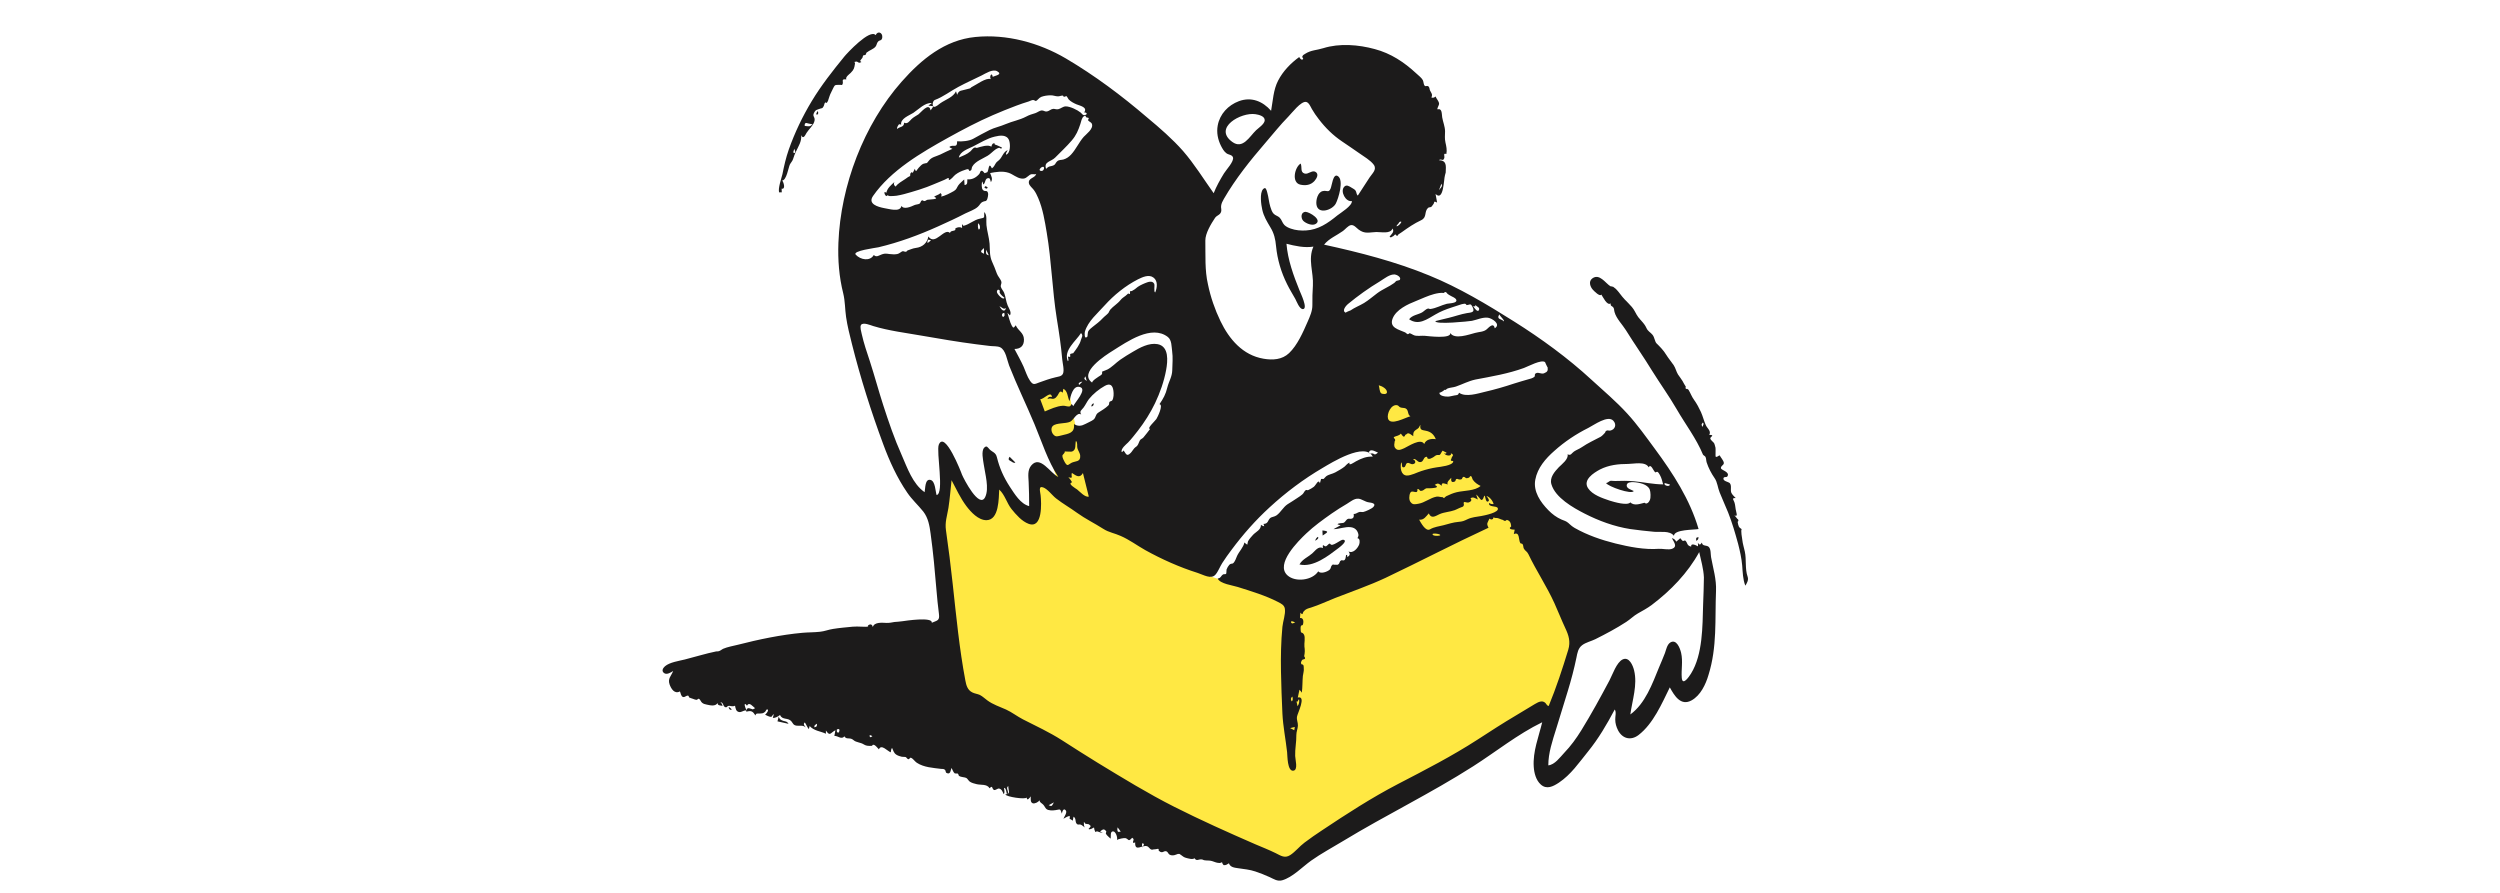 <?xml version="1.0" encoding="UTF-8"?> <!-- Generator: Adobe Illustrator 24.1.0, SVG Export Plug-In . SVG Version: 6.00 Build 0) --> <svg xmlns="http://www.w3.org/2000/svg" xmlns:xlink="http://www.w3.org/1999/xlink" version="1.1" id="Laag_1" x="0px" y="0px" viewBox="0 0 1920 686" style="enable-background:new 0 0 1920 686;" xml:space="preserve"> <style type="text/css"> .st0{fill-rule:evenodd;clip-rule:evenodd;fill:none;stroke:#D3D3D3;stroke-width:5.000000e-03;stroke-miterlimit:10;} .st1{fill-rule:evenodd;clip-rule:evenodd;fill:#FFE843;} .st2{fill-rule:evenodd;clip-rule:evenodd;fill:#1C1B1B;} </style> <polygon class="st0" points="957,-59 956,-59 956,-59 957,-59 "></polygon> <polygon class="st0" points="957,1017 956,1017 956,1017 957,1017 "></polygon> <g id="react-group-199"> <g id="react-group-200"> <path id="react-path-203" class="st1" d="M717.1,387.1c4.7,35.6,9.5,71.2,14.2,106.8l3.8,28.7c0.5,3.6,0,10.8,1.9,14 c0.7,1.1,2.4,1.7,3.6,2.4c4.3,2.3,8.7,4.7,13,7c36.6,19.7,73.3,39.3,109.9,59c35.2,18.9,70.3,37.7,105.5,56.6 c3.6,2,9.5,7,13.4,5.7c3.7-1.3,7.5-4.4,10.9-6.4c6.5-3.8,13-7.6,19.5-11.4c39.4-23.1,78.7-46.1,118.1-69.2 c16.2-9.5,32.5-19,48.7-28.6c4.4-2.6,8.9-5.2,13.3-7.8c2.3-1.4,2.6-1.3,3.5-3.6c3.4-8.6,5-18.5,7.4-27.5c2.7-9.9,5.3-19.8,8-29.6 c1.2-4.4,0.6-5-1.3-9.2c-3.8-8.4-7.7-16.9-11.5-25.3c-8.5-18.7-17-37.4-25.6-56.1c-3.4-7.6-11.7-12.9-17.7-18.4l-92.8-86.4 c-2.4-2.2-4.7-4.4-7.1-6.6c-0.4,13.2-3,27.4,0.8,40.1c6.3,20.9,12.5,41.8,18.8,62.7c3,10.1,6.1,20.2,9.1,30.3 c0.6,1.9,4,9.3,3.1,11c-0.5,0.9-4.8,1.8-5.8,2.2c-4,1.5-8.1,3.1-12.1,4.6c-11.2,4.3-22.5,8.5-33.7,12.8 c-10.1,3.8-20.2,7.7-30.3,11.5c-3.4,1.3-7.4,3.7-11.1,3.5c-3.2-0.2-6.9-1.8-10-2.6c-5.5-1.4-11-2.8-16.5-4.3 c-10.8-2.8-21.6-5.6-32.4-8.4c-12.2-3.1-22.4-12.3-32.8-19.1c-17.9-11.7-35.8-23.4-53.6-35.1c-4.1-2.7-4.1-4.2-5.7-9.1 c-3.7-11-7.3-22-11-33c-2-5.9-4.4-11.8-5.8-17.8c-2.4-9.9-3.9-20.2-5.8-30.2c-0.6-3-1.2-6.1-1.7-9.1c-7.5,3-15,6.1-22.5,9.1 c-1.1,0.4-6.4,1.8-6.8,2.8c-0.3,0.7,1.3,3.8,1.5,4.4c6.2,18.4,12.4,36.8,18.6,55.2c2,5.8,3.9,11.6,5.9,17.4 c-4.7-7.3-9.3-14.7-14-22c-3.7,12.3-7.3,24.7-11,37c-8.7-10-17.3-20-26-30c-3,10-6,20-9,30c-9.3-12.3-18.7-24.7-28-37 c-1.1,6.4-2.2,12.9-3.3,19.3c-0.3,1.9-0.3,7.5-1.6,9.1C722.1,387.8,719.1,387.1,717.1,387.1"></path> <g id="react-group-201" transform="translate(95, 59)"> <path id="react-path-204" class="st2" d="M1213,405.1c-0.5,16.8-0.2,38.5-9.3,53.2c-1.5,2.4-6.5,9.8-7.1,3.3 c-0.5-6.4,1-12.7-0.5-19.2c-0.8-3.5-3.6-11-8.4-7.9c-2.4,1.6-3.1,5.5-4,8c-1.4,3.7-3,7.3-4.5,10.9c-5.2,12.7-10.6,27.9-22.1,36.3 c1.5-11,5.6-22.7,2.9-33.8c-0.9-3.8-3.8-10.7-8.7-8.5c-4.8,2.2-7.9,11.8-10.2,16.1c-6.9,13-13.9,25.8-21.6,38.3 c-3.9,6.3-8.1,12.1-13.2,17.4c-3.2,3.4-7.2,9.1-12.2,9.6c0-9.6,3.2-18.9,6-27.9c3.1-9.7,5.9-19.5,9-29.3 c2.6-8.5,4.8-16.8,6.6-25.5c0.7-3.6,1.3-7.3,4.4-9.6c2.7-2.1,7.1-3.1,10.1-4.6c8-4,16.3-8.4,23.8-13.3c3.1-2,5.7-4.7,8.9-6.5 c3.7-2.1,7.1-3.9,10.5-6.4c14.6-11,27.8-24.6,36.6-40.7c1.4,6.5,3.3,12.8,3.6,19.5C1213.6,391.3,1213.2,398.2,1213,405.1 M1092.8,482.1c-2.3-3.9-5.9-2.3-9-0.4c-4.9,3-9.7,5.9-14.6,8.8c-10,5.9-19.7,12.2-29.4,18.5c-19.8,12.8-40.3,23.3-61.1,34.1 c-20.2,10.5-39.5,23-58.4,35.6c-4.5,3-9.1,6.1-13.4,9.4c-3.9,2.9-7,7-11,9.6c-4.2,2.7-7.2,0.5-11.2-1.5 c-5.1-2.5-10.4-4.6-15.6-6.8c-20.9-9.1-41.9-18.5-62.3-28.8c-20.2-10.2-39.4-22-58.8-33.8c-9.2-5.6-18.3-11.5-27.4-17.3 c-9.7-6.2-19.7-10.8-29.9-16c-4.5-2.3-8.5-5.5-13.1-7.6c-4.9-2.2-10-3.8-14.3-7c-2-1.4-3.6-3.1-5.8-4.2c-1.8-0.8-3.9-1-5.7-1.9 c-3.7-1.8-4.7-5.4-5.4-9.2c-4.6-24.3-7-49.3-9.7-74c-1.5-13.8-3.2-27.6-5.2-41.4c-0.9-6.2,0.9-11,1.9-17.1 c1.1-7.1,1.6-14.2,2.4-21.3c3.6,6.7,6.8,13.8,11.4,19.9c3.4,4.5,9.2,10.9,15.5,10.8c9.7-0.2,9.3-16.9,9.7-23.5 c4.4,4,5.8,10.4,9.5,15c3.4,4.2,7.9,9.4,13.1,11.3c10.9,4,9.8-16.2,9.2-21.9c-0.3-2.9-1.9-7.4,1.9-6.1c3.5,1.2,7,6.2,10,8.5 c5.1,4,10.8,7.2,16,11c6.5,4.7,13.6,8.1,20.3,12.4c4.2,2.7,8.7,3.3,13.3,5.4c6.7,2.9,12.5,7.3,18.9,10.9 c12.6,7,26.5,13.2,40.2,17.5c4.4,1.4,10.4,5.2,13.7,1.3c2.1-2.4,3.4-6.1,5.2-8.9c2.2-3.4,4.6-6.8,7.1-10.1 c8.7-11.7,18.4-22.7,29.2-32.6c12.5-11.5,26.2-21.8,40.9-30.4c6.3-3.7,32.6-20.2,38.4-8.6c-4.7-0.3-8.9,1.4-12.9,3.6 c-1,0.5-6.1,4.2-4.9,1c-1.5,0.3-2.8,2.2-3.9,3.1c-1.9,1.5-4.9,3.2-7.1,4.4c-2.2,1.2-5,1.5-7,3c-0.7,0.5-1.2,1.4-1.9,2l-2,0 c-0.3,1.1-0.6,2.2-0.9,3.4c-1.1-3.7-2.8,1.1-4.7,2.7c-1.1,0.9-3,1.9-4.3,2.5c-1,0.4-1.2-0.6-2.1,0.2c-0.9,0.7-1.4,2.3-2.4,3.1 c-1.2,1.1-2.6,1.9-3.9,2.8c-2.5,1.8-5.1,3.2-7.5,4.8c-3.4,2.3-5.1,6.1-8.4,8.5c-1.5,1.1-3.9,1.2-4.8,2c-2.1,1.8-1.4,4.5-5.3,4.6 c0.4,0.6,0.6,1.2,0.6,1.8c-0.9-0.2-1.8-0.5-2.5-1.2c0.2,3.9-3.7,5.3-6,7.7c-1.3,1.4-3,3.3-3.9,5c-0.2,0.3-0.5,2.5-0.5,2.5 c-0.4,0.2-2.5-1.7-2.3-1.6c-0.6,3.6-4.1,7-5.6,10.3c-0.8,1.8-1.6,4.6-3.2,5.8c-0.4,0.3-1.8,0-2.8,1.1c-0.8,0.9-1.7,2.4-2.1,3.6 c-0.2,0.8,0,2.7-0.3,3.2c-0.6,0.8-1.5,0-2.4,0.6c-1.7,1.1-1.7,2.9-4.1,3.1c1.7,4.1,11.8,5.3,15.4,6.5 c10.4,3.3,21.2,6.5,30.9,11.5c2.5,1.3,4.9,2.4,5.3,5.3c0.6,4.1-1.5,9.6-1.9,13.8c-1.1,11.3-1.3,22.9-1.1,34.3 c0.2,10.7,0.6,21.6,1.1,32.3c0.5,10,2.5,19.7,3.6,29.6c0.3,2.7,0.1,14.9,4.8,14.3c3.9-0.5,1.4-8.9,1.4-11.3 c-0.2-5.3,1-10.7,0.9-16.1c0-2.6,1.1-4.8,1.2-7.2c0.1-2.4-1.1-4.4-0.7-6.9c0.3-2.4,7.5-16.3,0.6-14.7c0.4-2,0.8-4,1.3-6 c0.7,0.7,1.3,1.4,1.8,2.3c0.6-4.3,0.4-8.5,0.8-12.8c0.2-1.9,1-4.1,0.7-6c0.1-0.8-0.1-1.6-0.3-2.4c-0.4-0.4-0.9-0.7-1.6-0.7 c-0.3-1.1-0.4-1.4,0.2-2.4c0.2-0.7,0.7-1.2,1.5-1.3c1.4-0.2,1.6-1,0.5-2.4c0.6-2.9,0.6-4.7,0.2-7.5c-0.3-2.4,0.9-7-0.4-9.2 c-1.5-2.5-2.3-0.1-2.5-3.5c-0.1-0.7-0.1-2.3,0.2-3c0.3-0.8,1.3-0.5,1.4-0.8c0.8-1.9,0.9-5.7-2.1-5.4c0.1-1.4,0.2-2.8,0.3-4.1 c2.2,2.5,1.4,0.4,2.6-1c1.6-1.9,3.3-2.2,5.6-2.9c6.3-2,12.3-4.9,18.4-7.3c13-5.1,26.2-9.6,38.8-15.5 c26.5-12.6,52.5-26.2,79.1-38.5c-1.9-3.5-0.7-3.7,0.7-7c1.9,1.3,1.5,0.4,2.8,0.3c-0.1-1.1,0.2-1.4,1-1c0.6,0.2,1.3,0.3,2,0.2 c1.7,0.3,3,1.2,4.5,1.5c0.5,0.4,1,0.6,1.6,0.8c0.5-0.1,1-0.4,1.4-0.8c2.4,0.5,3.2,2.3,3.4,4.9c0,0.5-1.4,0.9-1,1.6 c0.7,1.1,2.6,0.8,3.7,1c-0.2,1.1-0.5,2.2-0.7,3.4c4.8-2.2,3.5,4.7,5,6.9c0.4,0.6,1.3,0.1,1.8,0.9c0.6,1,0.4,2.3,0.9,3.3 c1.2,2.1,2.3,1.9,3.5,4.3c6.1,12.8,14.2,24.8,20.1,37.9c2.8,6.2,5.3,12.6,8.2,18.8c2.7,5.7,4.2,10.5,2.3,16.8 c-4.4,14.4-9.2,29.1-15,43.1C1093.4,483,1093.1,482.5,1092.8,482.1 M783.5,589.8c-0.4,0.7-0.8,1.4-1.2,2.1 C781.3,586.6,783.8,589.1,783.5,589.8 M764,579.9c-1.3-0.4-0.8-2.6-0.7-3.5c0.8,1.1,1.7,2.1,2.4,3.3 C765.1,579.7,764.5,579.8,764,579.9 M710.4,559.4c1.4-0.8,2.4-1.3,4-2.2C712.7,560.4,712.7,560.4,710.4,559.4 M626,282.5 c-2.1,5.2,4.4,37.7-1.7,38.7c-0.9-2.8-1-10.7-4.6-11.6c-4.5-1.2-4,6.9-4.6,9.4c-9.2-6.4-13.3-18.7-17.6-28.5 c-5.6-12.5-10-25.4-14.2-38.4c-3.6-11.1-6.6-22.4-10.2-33.5c-2.3-7-4.7-13.9-6.3-21.1c-0.3-1.6-1.6-5.5-0.5-7 c1.6-2.2,7.4,0.3,9.3,0.9c12.2,3.7,24.8,5.2,37.3,7.4c13.9,2.4,27.8,4.8,41.8,6.6c3.5,0.5,7,0.9,10.5,1.3c2.3,0.3,5.7,0,7.9,1 c4.4,2.1,5.3,9.9,6.9,14c6,15.3,13.2,30,19.5,45.1c5.7,13.6,10.1,28.1,18.3,40.5c-6.1-2.7-13.9-17.1-20.8-8.8 c-3,3.6-2.2,8.3-2,12.6c0.3,6.2,0.4,12.4,0.4,18.6c-6.7-1.7-11.2-9.4-14.8-14.8c-4.8-7.4-7.9-14.3-10-22.8 c-0.9-3.7-3.4-3.8-5.6-6c-1.4-1.4-2.1-3.3-4.1-1.3c-2.5,2.6-0.8,9.7-0.4,12.8c1,7.2,4.4,18.4,1.1,25.2 c-4.5,9.2-16.4-13.9-17.8-17.3C643.3,303.9,630.6,271.3,626,282.5 M617.7,125.1c0.8,0.1,1.5,0.2,2.3,0.3 c-0.6,0.5-1.9,2.4-2.9,1.9C617.3,126.6,617.5,125.9,617.7,125.1 M657.5,116.6c-0.2,0.3-0.5,0.5-0.7,0.8c-1.1-1.3-0.7-3.3-0.7-4.9 C657.5,113.3,657.9,115,657.5,116.6 M660.7,131.5v4.4C657.8,134.6,657.7,134,660.7,131.5 M664.4,137.1c-2.1-0.6-2.3-1-2-4.3 C663.2,134.7,663.8,135.8,664.4,137.1 M676.4,169.7c-0.9,2.3-6-3.1-5.8-4.7c0.2-1.5,1-2,2.1-1c0.4,0.3-0.2,1.5,0.1,1.9 C673.5,167.4,675.2,168.6,676.4,169.7 M676.5,183.3c-1.3,3.2-3.6-1.8-0.2-2C676.5,182,676.5,182.7,676.5,183.3 M674,178.3 c-0.5-0.7-1-1.3-1.4-2c1.7,0.3,3.1,2.9,4.9,1.2C677.2,180,675.4,180.1,674,178.3 M562.2,136.6c-2.8-3,15.3-5.2,17.5-5.7 c15.9-3.8,30.8-9.3,45.7-16c7.1-3.2,14.1-6.4,21-10c3-1.5,7.1-2.8,9.6-5.1c1.8-1.6,1.7-2.9,4-3.9c2-0.8,2.1,0,3-1.5 c0.5-0.9,1.2-4.2,0.8-5.2c-0.9-2.7-2.1-0.5-3.9-2.3c-1.3-1.3-1-5.1-0.6-6.6c0.5,0.7,0.7,1.5,0.8,2.4c1.9-1,1.2-4.2,3.3-4.8 c2.2-0.6,2,1.2,2.6,3c1.7-2.5,0.3-4.6-0.6-7c4.6-0.9,9.6-1.7,14.2-0.2c3.3,1.1,6.2,3.9,9.7,4.4c3.4,0.5,4.1-1.1,6.6-2.8 c2.1-1.3,3.8,0.2,4.9-0.8c-0.7,3.4-6.3,3-5.6,7.2c0.3,1.9,2.7,3.7,3.8,5.2c1.4,1.9,2.4,4,3.3,6.1c3.6,8.3,5.1,17.8,6.6,26.7 c3.7,21.8,4.2,44,7.7,65.9c1.7,10.4,3.3,20.8,4.2,31.4c0.2,2.6,1.8,8.6,0.5,11.1c-1.1,2.1-3.6,2.1-5.8,2.7 c-4.2,1-8.2,2.4-12.3,3.9c-3.7,1.4-4.7,2.2-7.1-1.2c-2.3-3.3-3.4-7.3-5-10.9c-2.1-4.6-4.6-9.1-7-13.6c4.7,0,7.4-2.5,7.3-7.3 c-0.1-5.3-4.5-6.6-6.3-10.9c-1.7,2.3-1.9,2.3-3.1,0.2c-1.4-2.5-2.4-7-3.3-9.8c0.6,0.7,1.2,1.3,1.9,2c1.6-2.2-0.9-5.6-1.7-7.6 c-1.3-3.1-1.5-6.5-2.7-9.7c-0.7-1.7-2.2-3.1-2.6-4.8c-0.2-1.2,0.7-2.3,0.5-3.5c-0.4-2.1-2.8-4.4-3.5-6.5 c-1.1-3.3-2.4-6.2-3.8-9.4c-1.9-4.4-1.5-8.9-1.8-13.6c-0.4-4.8-1.9-9.4-2.4-14.2c-0.4-3.3,0.8-7.5-1.7-10.1 c-0.3,4.4,1,4.3-3.2,5.1c-4.7,0.9-8.1,4.4-12.6,5.5c-0.9,0.2-1.6-3.8-1.2,1.7c-2.1-1.6-6.7,0.4-5,1.3c-1.3,1.4-3.8,0.4-4.3,2.5 c-4.4-4.3-11.4,10.2-16.6,2.7c-0.9,5.1-4.6,8.2-9.6,8.8c-2.5,0.3-4,1.2-6.3,1.9c-0.5,0.2-0.6,0.8-1.2,1c-0.8,0.3-2-0.5-2.6-0.4 c-1.2,0.3-2.5,1.9-4.2,2.2c-1.9,0.4-4,0.2-5.9,0c-2.4-0.3-3.5-0.6-5.8,0.2c-2.1,0.7-4.4,2.7-6.3,0.5 C573.2,141.9,565.9,140.6,562.2,136.6 M704.6,72.3c-2.3-0.3-0.7-2.3,0.4-2.9C707.9,67.8,707.1,72.7,704.6,72.3 M575.5,91.5 c13.7-19.7,37.1-33.3,57.6-44.7c11.2-6.2,22.7-12.3,34.5-17.4c5.9-2.5,11.8-5,17.8-7.2c3.2-1.2,6.4-2.3,9.7-3.3 c0.9-0.3,2.5-1.2,3.5-1.1c-0.2,0,2.3,0.7,1.8,0.9c1.6-0.7,2.4-2.5,4.3-3.3c2.1-0.8,4.8-1.2,7.1-1.2c2-0.1,3.8,0.8,5.7,0.8 c1.3,0,2.3-0.6,3.6-0.6c0.6,0,0.6,0.9,1,1c0.2,0,1.8-0.6,1.9-0.6c0.6,0.4,1.2,1.9,1.7,2.5c1.6,1.7,3.9,2.9,6,3.8 c2.6,1.1,8.9,2.2,5.9,6.3c2.1-0.3,3,1.6,0.4,2c-1.4,0.3-2-1-3-1.9c-2.4-2-8.2-4.9-11.7-4.8c-1.9,0.1-3.5,1.6-5.3,2.1 c-1.8,0.5-2.6-0.3-4.2-0.2c-1.8,0.2-3,1.7-4.7,2c-1.6,0.3-2.5-0.8-4-0.8c-1.7,0.1-3.4,1.6-5,2.1c-2.6,0.8-4.5,1.3-7.1,2.7 c-4.9,2.6-10.5,3.5-15.6,5.7c-4.1,1.8-8.7,2.7-12.5,4.6c-4.2,2.2-8.4,4.3-12.5,6.7c-3,1.7-9,2.3-12.3,1.9c0,6-3,1.8-6,4.4 c0.7,0.6,1.5,1.1,2.4,1.4c-3.2,1.3-6.2,2.9-9.4,4.4c-3.2,1.5-6.7,1.9-8.8,4.8c-2,2.7-1.3,1.3-4.2,2.3c-1.3,0.5-2.5,2-3.5,3 c-1.7,1.7-2,4.3-3,0.8c-0.3,0.4-1.4,3.1-1.6,3.2c-1.2-1.3-1.4,0.2-2,0.8c0.4,1.2-0.1,1.9-1.5,2.3c-0.7,0.5-1.4,1-2.1,1.5 c-2.5,1.8-5.8,3.3-7.5,5.9c-1.3-0.8-1.8-2.1-1-3.5c-2.5,2.3-5.5,4.7-6.2,8.3c-0.3-0.3-0.7-0.5-1.1-0.7c-1,0.7,0.3,2.7,1,3.2 c2.8-1.1-0.7-0.7,1.2-0.5c0.5,0.1,1.1,0.5,1.7,0.5c1.8,0,3.4-0.1,5.1-0.3c3.8-0.6,7.6-1.7,11.3-2.8c4-1.2,8.1-2.4,12-3.9 c3.2-1.2,6.4-2.6,9.6-3.9c1.3-0.5,2.6-1.1,3.8-1.6c2.4-1,3.7-2.7,3.4,0.2c1.9-0.3,3.6-3.1,5.1-4.2c2.1-1.6,4.4-2.7,6.9-3.5 c1-0.3,1.7-0.7,2.8-0.7c0.5,0,0.8,1.4,1.1,1.4c2.2-0.5,1.2-1.8,2.2-3.5c2.2-3.9,8.1-6,11.7-8.2c2.3-1.4,3.9-3.3,6-4.8 c1-0.7,1.7-1,2.7-1.3c0.8-0.2,1.8,1.6,2.3-0.2c-1.8-0.8-3.4-1.7-5.1-2.2c-1.3-0.4,0.3-1.7-1.7-0.9c-0.8,0.3-1.1,1.9-1.4,2.5 c-2.2-2-8.5,0.1-11.1,0.9c-0.2,0.1-1-0.4-1.4-0.3c-1.5,0.1-2.6,2.2-3.6,3c-2.7,2.3-5.6,3.3-8.8,4.7c0.9-4.8,7.3-6.7,11-8.6 c5.5-2.7,10.6-6.1,16.6-7.5c4-1,9.3-1.7,11,2.9c1,2.8,1.2,9.7-2.3,11c-0.4-1.3,0.8-2.4,1.2-3.5c-3.5,1.3-4.1,5.5-6.7,7.7 c-1.5,1.2-2,1.6-2.7,2.8c-0.7,1.2-1.1,2.3-2.7,3.5c-2.7-5.8-2.3,2.1-3.7,3.1c0.6-0.4-2.3,0.8-1.9,0.6c-0.1,0-1.4-1.9-2.2-1.9 c-1.4,0.1-1.2,1.7-1.9,2.5c-2.4,2.7-5.4,4.5-9.2,4.1c-0.1,1.9,0.5,4.2-2.1,4.4l-0.3-4.3c-1.4,1.5-3.3,2.8-4.5,4.5 c-1.3,1.9-1.2,3.1-3.4,4.4c-2.3,1.3-7.2,4-9.9,4.2c0.7-1,0.6-1.8-0.4-2.6c-1.4,1.4-3.4,1.6-4.9,2.8c5.1,2.1-3.9,2-5.1,2.3 c-0.8,0.2-1.4,0.9-2.2,1c-1,0.2-1.2-0.9-2-0.5c-1.3,0.5-0.8,1.9-2.1,2.6c-1,0.5-2.6,0.5-3.7,1c-2.6,1.2-8.2,3.7-10,0.6 c-0.9,5.3-10.1,2.1-13.4,1.7C579.3,99.9,571.2,97.7,575.5,91.5 M595.1,36.8c0.7-0.6,1.3-0.5,2,0.1c-0.9-4.8,6.2-7.2,9.3-9.2 c4.1-2.7,8.9-8,14.3-7.6c-0.9,0.7-1.8,1.4-2.7,2c1.3,0.2,2.6,0.3,3.9,0.5c-0.7,1.1-1.5,2.2-2.2,3.2c-1.2-6.6-7.5,1.7-9.3,3 c-1.8,1.2-3.7,2.1-5.3,3.6c-1.6,1.5-3.1,4.2-5.7,2.8c-0.2,3.8-3.3,2.8-5.4,4.9C593.7,38.8,594.5,37.9,595.1,36.8 M622.9,17.8 c6.5-2.4,12.1-6.9,18.2-10.1c5.8-3.1,11.8-5.8,17.7-8.7c3-1.5,8.5-5.2,12-3.3c4.6,2.6-1.7,3.4-3.4,4.3c-0.6-4-2.8-0.4-1.5,1.8 c-3.5-1.5-11.3,4.5-14.7,6.1c-0.8,0.4-0.4,0.6-1.3,1c-0.2,0.1-2.4,0.6-3.1,0.8c-3.2,1.1-5.3,0.2-6.7,4.1 c-0.3-0.9-0.6-1.8-0.9-2.7c-2,4.5-8,6.4-11.9,9.1c-1,0.7-3.8,3.3-5.1,2.8C620.6,22.3,621.3,18.4,622.9,17.8 M739.9,31.3 c2.7,0.2,0.1,1.5,0.9,2.3c-0.1-0.1,1.6,1.4,1.4,1c0.3,0.5,1,0.5,1.4,1.6c1.3,3.8-4.4,7.8-6.3,9.9c-3.7,4.2-5.9,9.5-9.7,13.6 c-1.7,1.8-3.5,3.1-5.9,3.8c-1.7,0.5-3.5,0-5,1.6c-1.3,1.3-1,2.1-2.4,2.8c-2.4,1.2-3.5,0.2-5.9,2.8c-2-5.6,3.8-5.5,6.9-8.6 c4.2-4.3,8.9-8.6,12.8-13.2c3.5-4.1,4.9-7.6,6.6-12.6c0.5-1.6,1.1-4.9,2.6-5.9C739.5,28.9,738.2,31.2,739.9,31.3 M753.3,175.6 c7.2-8,16.1-15.2,25.7-20.1c3.5-1.7,8.4-4,11.9-1.3c3.5,2.6,2.8,7.8,1.3,11.4c-1.4-0.5-0.1-5.5-0.8-6.7c-1.5-2.7-4.8-1.3-7.1-0.4 c-2.6,1.1-5,2.2-7.1,4.1c-0.8,0.8-2.5,1.5-3,2c-0.8-0.3-1.3-0.1-1.4,0.7c0.2,0.5,0.1,1-0.1,1.5c-0.1,0.2-1.2-0.5-1.3-0.4 c-0.7,0.6-1.3,1.3-2,1.8c-1.4,1.1-2.5,1.6-3.8,3.2c-2.4,3-5.6,4.7-8,7.5c-0.5,0.6-1.2,2.3-1.3,2.4c-1.2,1.4-3,2.6-4.4,4.1 c-2.4,2.6-4.9,4.4-7.7,6.6c-1.2,1-2.6,2-3.4,3.4c-0.4,0.6-0.6,4-0.6,4c-2.7,3-2.2-3-2-3.7C740.6,187.6,748,181.6,753.3,175.6 M738.6,230c0.3,1.3,0.6,2.3,1,3.6C737.4,231.9,737.4,231.9,738.6,230 M736.2,234.2c-0.8,0.8-1.6,1.6-2.4,2.4 C732.1,234.7,736.6,233.9,736.2,234.2 M735.1,202.2c-0.8,3.4-3.9,7.5-6,10.2c0.2-0.3-1.8,0.3-2,0.4c-0.8,0.4,1,3.3-1.6,2 c-0.9,0.5,0.9,2.7-0.4,3.6c-3.6-8.3,6.3-15.5,10.1-21.6C737.2,198.6,735.6,200.3,735.1,202.2 M711.5,247c2.7,0.7,4,0.3,5.8-2.4 c1.1-1.6,1.5-4.3,3.9-2l0.4-3c3.5,1.4,3.2,6.6,4.8,9.5c0.7-3.3,2.5-12.4,7.9-10.9c6.1,1.6-4,12.1-5,14.7 c-2.1-3.2-1.3-0.2-2.8,0.2c-1.4,0.4-3.5-0.6-5.1-0.5c-5,0.3-9.4,2.5-14,4.4c-1.2-3.1-2.3-6.2-3.5-9.4c2.7,0.2,8.3-7,9-1.7 c-2-0.3-2.6-0.3-3.5,1.6C710.2,247.2,710.8,247,711.5,247 M722.7,287.7c0,0,5.2,0.3,5.6,0.1c3.5-1.3,2.2-5.3,3-8.2 c1.5,1.3,0.7,3.8,1.1,5.5c0.5,2,2.1,3.8,2.2,6c0.3,4.9-3.7,3.8-6.8,5.4c-2.6,1.4-2.9,3.1-5.1-0.6c-0.6-1-1.9-3.6-1.8-4.9 C721.1,289.9,723.1,288.9,722.7,287.7 M726.9,309.1l-1.4-1.6c4.3,1.3,1.8-0.7,2.7-3.3c3.3,2.2,6,4.4,8.5,0.1l4.5,18.1 c-3,0.7-6.9-3.9-9-5.5c-1.2-0.9-7.8-4.5-3.8-5.5C727.9,310.5,727.4,309.8,726.9,309.1 M756.2,252.4c-2.5,2.4-5,3.7-7.7,5.5 c-2.4,1.6-1.6,3.5-3.6,5.3c-1.4,1.2-4.6,2.4-6.3,3.4c-3,1.6-5.7,2-8.8,0.1c0.8,6.8-3.8,7.3-9.6,8.7c-2.8,0.6-4.4,1.6-6.4-0.9 c-1.4-1.7-1.9-4.9-0.2-6.4c2.7-2.5,9.9-1.6,13.3-3.2c2.6-1.2,5.3-7.9,8.5-5.5c-1.7-2.7,0.3-3.4,1.7-5.3c1.6-2.1,2.6-4.5,4.2-6.6 c3.1-3.9,7.9-7.8,12.3-10.2c3.9-2.1,5.9-0.6,6.5,3.8c0.3,2.2,0.3,5.5-0.9,7.4c-0.4,0.6-1.7,0.6-2.1,1.2 C756.5,250.7,757.2,251.4,756.2,252.4 M801.9,199.8c3.1,2.4,2.8,7.5,3.3,10.9c0.7,4.9,0.2,9.6,0.1,14.5 c-0.1,5.2-2.6,8.6-3.8,13.4c-1.3,5.4-3,8.3-6,12.8c3.2,0.5-1.6,10.2-2.4,11.4c-0.9,1.4-7.8,7.6-4.8,7.6c-1.6,2.2-3.4,4.4-5.1,6.5 c-0.6,0.8-1.8,1.2-2.3,1.7c-1,1.2-1.1,2.3-1.8,3.6c-1.1,2.1-1.5,1.5-3,3.1c-1,1.1-1.7,2.5-2.7,3.5c-3.2,3.3-3.6,0.6-5.5-1.9 c-0.3,0.7-0.8,1.1-1.5,1.3c-0.6-2.8,3.3-5.7,5-7.4c2.7-2.8,5.1-6,7.5-9c5.1-6.6,9.6-13.7,13.2-21.2c3.8-8,6.9-16.7,8.5-25.5 c1.2-6.7,2.4-18.1-6.6-19.8c-6.5-1.2-13.7,2.7-19,5.9c-3.3,1.9-6.5,3.9-9.7,6.1c-3.4,2.4-6.3,5.7-10,7.6c2-1-4.6,2.1-3.6,1.2 c-0.5,0.4-0.1,1.7-0.4,2.2c-0.4,0.7-1.8,1.5-2.5,1.9c-1.7,1.3-4.4,2.6-5.1,4.6c-10.7-7.6,10.5-21.1,16-24.5 C770.7,203.4,789.4,190.1,801.9,199.8 M830.7,125.8c-0.1-5.5,4.4-12.9,7.4-17.4c1.5-2.2,3.8-2.1,4.7-4.7c0.5-1.5-0.2-3,0-4.5 c0.2-2,1.1-3.6,2.1-5.4c9.1-15.7,20.2-29.5,32-43.2c5.8-6.7,11.3-13.7,17.6-20.1c2.6-2.6,9.7-12.1,13.7-11.2 c2.1,0.5,3.4,3.8,4.3,5.4c1.6,2.7,3.3,5.3,5.3,7.8c5.1,6.7,11,12.5,18,17.2c4.3,3,8.7,5.8,13,8.9c3.5,2.5,8.8,5.5,11.3,9 c2.5,3.6-1.2,6.6-3.2,9.6c-3.1,4.6-6,9.4-9.1,14c-1.2-0.9-0.9-2.7-1.8-3.9c-0.8-1-1.8-1.4-2.9-2.1c-2-1.2-4-2.7-5.8-0.7 c-3.2,3.5,1.2,11.8,5.9,10.9c0.6,3.5-8.8,9.2-11.2,11.1c-7.2,5.9-14.6,11-24.1,11.5c-3.8,0.2-7.9-0.1-11.5-1.4 c-1.8-0.6-3.7-1.5-5-2.8c-1.6-1.6-2-4-3.6-5.6c-1.4-1.4-3.2-1.6-4.6-3c-1.4-1.4-2-3.6-2.6-5.4c-1.1-3.5-1.3-7.2-2.3-10.7 c-0.6-2.1-1.1-5-3.2-2.9c-2.9,3-1.5,12.3-0.7,15.8c1.1,5.1,3.6,9.1,6.2,13.5c2.9,4.7,3.9,9.1,4.4,14.6c1,10.2,3.9,20,8.5,29.2 c1.9,3.9,4.2,7.5,6.3,11.3c1,1.8,3.1,7.8,5.8,7.8c4.2-0.1-1.8-12.3-2.6-14.4c-4.6-11.4-9-23.4-10-35.8c6.6,1.7,13.8,3.3,20.7,2.2 c-4.4,9.9,0.2,19.7-0.4,29.9c-0.3,5.1-0.5,9.8-0.4,14.9c0.1,4.5-1.9,8.9-3.7,13c-3.5,8-7.8,17.9-14.2,24 c-5.4,5.1-12.6,5.5-19.6,4.3c-16-2.7-26.4-15-33.1-28.9c-4.3-8.9-7.6-18.5-9.6-28.2C830.2,148.6,830.9,137.2,830.7,125.8 M851.4,50c-14.9-10.8,6.7-23,17.8-21.3c2.6,0.4,7.3,1.5,7.1,4.8c-0.2,2.8-4.8,5.8-6.6,7.5C864.6,45.9,859.5,55.9,851.4,50 M959.7,289.4c-0.5-0.5-4.7,0.7-3-1.8c1.4-2,5.2,0.5,6.6,1C962.1,289.5,961.1,290.7,959.7,289.4 M897.7,419.8 c-1.3,0.2-2.6-3.3,2-0.7C899,419.3,898.4,419.5,897.7,419.8 M897.6,476c0.2,1.5,0.6,2.6-0.5,3.7 C896.2,478.6,896.1,476.9,897.6,476 M899.4,499.3c-0.1,0.8-0.3,1.7-0.4,2.5c-1.1-0.5-2.1-1.1-3.2-1.6 C897,499.9,898.2,499.6,899.4,499.3 M900.7,479.7c1.6,0.6,0.8-1.3,2-1.6c0.4,2-0.1,3.7-1.2,5.3 C901.4,483,900.8,479.7,900.7,479.7 M941.3,339.4c-2.2-0.3-2.6,2.1-4.2,3c-1.1,0.6-4.3,0.1-4.9,1.3c0.8,0.2,1.6,0.5,2.4,0.7 c-1.8,1-3.7,2-5.5,3c4.4,0,9-2.1,13.4-1.5c1.9,0.3,3.2,0.9,4.4,2.4c0.7,0.9,1.3,2.4,1.4,3.5c0.1,1.2-0.8,2.1-0.7,2.6 c2,0.1,1.7,3.3,1.3,4.6c-1,2.9-4.8,7.4-8.2,5.5c1.4,2,1.1,3.2-1.1,4.4c0.2-0.7,0.3-1.9-0.8-1.7c-0.3,1.1-0.2,2.9-1.1,3.8 c-1,1-2-0.2-2.9,0.5c-1.2,0.7-0.8,1.9-1.7,2.7c-1.2,1.1-1.4,0.3-2.8,0.5c-2.2,0.3-0.8-1.1-2.6,0.7c-0.6,0.6-0.5,2.2-1.5,3.1 c-1.9,1.7-7,3.5-8.8,1.3c-4.4,6.9-17.5,8.6-23.6,3.1c-9.7-8.7,8.4-26.5,14.4-32.2c6-5.7,12.7-10.5,19.5-15.3 c3.8-2.7,7.8-5.1,11.8-7.5c2.5-1.5,5.6-4.2,8.7-3.9c2.7,0.2,5.1,2.4,8,2.8c2.1,0.3,6.1,0.8,3.5,3.6c-1.2,1.3-6.1,3.5-7.7,3.8 c-1,0.2-2-0.2-2.9,0c-1.6,0.3-2.7,1.7-4.5,1.5C945.1,338.5,944.1,339.7,941.3,339.4 M970.2,242.2c0,2-3.7,1.5-4.5,0.8 c-1.3-1.1-1.3-4.6-1.8-6.1C966,237.4,970.2,239.4,970.2,242.2 M940.1,174.6c7.9-6.5,16.1-12.4,24.8-17.6 c3.1-1.9,7.5-5.6,11.4-5.2c1.6,0.2,5,2.1,3.8,4.1c-0.2,0.4-2,0.5-2.6,0.8c-0.6,0.3-1.1,1.2-1.7,1.6c-4.1,3-9,4.8-13.1,7.9 c-3.4,2.5-6.5,5.3-10.1,7.5c-3.5,2.1-7.1,3.4-10.4,5.7c0.1,0-4.3,1.5-3.4,1.8C934.9,180,939,175.5,940.1,174.6 M992.4,172.2 c4.7-1.9,9.2-4.1,14.1-5.4c2.4-0.6,4.9-1.1,7.5-0.8c0.4-0.8,1-0.9,1.7-0.5c0.6,0.9,1.3,1.5,2.2,2c1.4,1.1,6.5,2.5,5.5,4.8 c-0.7,1.6-5.8,1.7-7.2,2c-4.3,1.1-8.2,3.4-12.6,4c-0.4,0.1-1.8-0.4-1.8-0.4c-1.7,0.4-3.1,2.1-4.6,3c-3.2,1.8-7.7,2.1-10,5.3 c7.3,5,13.7,0,20.2-3.7c3.9-2.3,8-3.9,12.3-5.3c2.2-0.8,4.4-1.5,6.7-2.2c0.9-0.3,1.9-0.6,2.9-0.7c0.9-0.2,1.6,0.1,2,1 c2.7-0.1,2.9-1.8,4.6,1.4c2.3,4.5-1.2,4.2-4.5,4.8c-4.6,0.8-9.2,2.5-13.8,3.6c-1,0.3-10.2,2.4-10.2,2.5c-0.4,2.9,25.8,0.2,28-0.2 c4-0.8,8.2-2.9,12.3-2.4c3.2,0.4,10.3,5,5.3,8.1c-1-4.7-4.4-0.8-6.2,0.8c-2.4,2.1-5.8,1.9-9,2.8c-4.4,1.1-15.8,5.4-19,0 c1,4.8-17.1,2.4-19.6,2.2c-2.4-0.2-5.6,0.4-7.9-0.3c-1.5-0.5-2.4-1.4-3.8-1.7c-0.4,0.4-0.8,0.6-1.3,0.8c-0.7-0.4-1.4-0.8-2-1.4 c-4.8-2.2-12.4-3.5-9.7-10.6C977.2,178.7,986.3,174.6,992.4,172.2 M1037.9,176.3c0.1-0.4,0.2-0.8,0.4-1.3c0,1.3,3.1,1.8,2.7,3.5 c-0.8,3.7-4.3-1.8-4.6-2.4C1036.9,176.1,1037.4,176.2,1037.9,176.3 M1056.5,182.4c0.4,1.5,4.4,4.7,3.4,5.4 C1058.3,185.7,1053.9,186.6,1056.5,182.4 M988.1,319.5c1.5-2.9,6,2.1,5.5-3c2.4,0.2,0.9,2.1,3.8,1.3c1.1-0.3,1.8-1.5,3.2-1.8 c0.4-0.1,1.9,0,2.4,0c1.8-0.1,8.7-0.2,3.9-2.6c2.7-1.8,3-0.9,5.4,0.7c-0.6-3.3,2.9-1.4,4.6-1c-1.2-1.9,1.7-3.9,2.7-5.2 c-0.3,2-0.2,4.2,2.7,2.9c0.7-0.3,0.6-1.7,1.1-1.9c1-0.4,1.6,0.3,2,0.3c0.4,0,1.1,0.2,1.9-0.1c1-0.4,0.5-1.7,1.8-1.9 c0.8-0.1,1.4,1.1,2.4,1.1c0.5,0,1.4-0.5,1.8-0.5c0.1,0,0.6-1.2,1.2-1.2c0.9,0,1.2,2.3,1.6,2.8c1.5,2.2,3.6,3.6,6,4.8 c-4.3,3.9-12.9,3.5-18.3,4.8c-2.9,0.7-5.4,1.8-8.1,3.1c-0.6,0.4-1.2,0.9-1.7,1.5c-0.4-0.3-0.8-0.5-1.1-0.8 c-1.5,0.1-2.8-0.6-4.5-0.4c-5.1,0.9-9.1,4.7-14.2,5.5c-2.3,0.4-4.2,0.9-5.7-1.1C986.9,325.2,987.1,321.4,988.1,319.5 M981.1,296.1c1.2,1-0.2,4.1,2,3.8c1.6-0.2,1.3-2.7,2.5-3.2c1.6-0.7,2.6,0.9,4.2,0.8c2.9-0.3,2.7-2.8,0.3-3.9 c2.5-0.7,3.3,2.3,5.5,2.3c2.9,0,2.2-3.5,4.7-4.1c1.1-0.2,0.7,1.3,1.4,1.5c1.4,0.4,2.4-0.3,3.6-0.9c1.1-0.5,1.9-1.6,3.1-1.9 c0.6-0.2,2,0.1,2.4-0.2c0.8-0.6,1.5-2.9,2.3-3.2c-0.2,0.1,2.5,1.4,2.8,1.5c-0.2,1-0.8,1.1-1.6,0.3c0,2.2,6.1,2.9,4.9,0.2 c3.3,1.4,0.8,2.1,0.5,4c-0.1,0.8-0.6,0.7-0.4,1.6c0.1,0.4,1.8,0.1,1.8,0.6c-0.1,3.3-10.6,4.3-12.6,4.6c-4.1,0.6-8,1.6-12,2.9 c-3,0.9-8,3.6-11.2,3.4C980.8,305.9,980.2,300,981.1,296.1 M971,262.5c-1.1-3.7,2.4-11.2,7-10.3c1.1,0.2,1.4,1.2,2.3,1.6 c1.2,0.6,3.2,0.3,4.3,0.9c2.4,1.3,1.2,4.8,3.6,6C984.4,261.6,972.8,268.3,971,262.5 M975.4,276.7c1.6-0.9,4.3-1,5.4-2.7 c0.6,0.4,1.6,2.7,2.6,2.3c0.5-0.2,0.9-1.4,0.9-1.4c0.9,0,1.1-1.2,2.4-1.1c1.2,0.1,2.6,1.6,3.7,2.2c-0.2-3.7,0.8-4,3.7-6 c0.7-0.4,1.2-2.1,1.8-2.7c-0.6,3.9,0.9,3.9,4,4.5c3.9,0.7,6.3,2.8,7.8,6.5c-3.3-0.6-7.6,0.1-8.9,3.7c-2.6-4.8-12.2,1.8-15.3,3.2 c-2.3,1-5,2.4-6.9,0c-1.4-1.7-0.6-3.6-0.5-5.1c0-0.5,0.5-0.5,0.4-1.2C976.5,278,975.4,277.7,975.4,276.7 M1010.6,352.3 c-0.9,0.3-5.4,0.5-5.4-1C1005.2,350,1013.1,351.4,1010.6,352.3 M1003.3,347.5c-3.4,2.1-7.2-5.3-8.4-7.4c3.6,0.5,5.3-2.5,7.4-4.8 c2,4.4,5,2.1,8.2,0.6c3.8-1.7,7.9-1.7,11.7-3.1c1.2-0.4,2.3-1.1,3.5-1.6c0.9-0.4,1.9-0.7,2.8-1.1c0.7-0.6,0.9-1.3,0.7-2.2 c-0.3-0.7-0.1-1.2,0.6-1.4c0.9,0.3,1.8,0.4,2.7,0.5c1.5-0.3,3.6-1.7,1.8-3.2c1.9-1.7,3.8,0,5.7,0.8c-0.4-1.3-0.9-2.5-1.3-3.8 c0.9,0.4,3.6,4.2,3.9,4.2c1.8-0.1,1.6-2.5,2.6-3.4c0.6,0.7,0.8,6.1,3,4.3c1-0.8-1.1-3.4-1.7-4c2.6,0.6,4.9,3.7,5.6,6.2 c-1.2,0.2-2.4-0.1-3.5-0.8c-0.7,3.4,5.6,2,6.6,3.8c2,3.5-10.9,5.9-12.6,6.2c-3.4,0.6-7.3,0.9-10.4,2.4c-3,1.4-3.7,1.8-7.1,2.1 c-3.9,0.3-7.8,1.6-11.6,2.6C1010.3,345.2,1006.3,345.7,1003.3,347.5 M1075.4,223.6c3.1-1.1,13.6-6.9,16.3-4.4 c-0.3-0.3,1.9,4.3,1.9,4c0.2,2.4,0.1,3.3-2.8,4.5c-2.1,0.8-3.9-0.9-5.8-0.2c-2.1,0.8-0.6,2.1-1.7,3c-1.2,1-3.4,1.5-4.9,1.9 c-3.6,1.1-7.1,2-10.7,3.2c-7.2,2.4-14.8,4.6-22.2,6.3c-5.5,1.3-14.9,4.4-20,0.7c-0.5,2.1-1.7,1.8-3.4,2.1 c-1.3,0.2-3.7,0.9-4.9,0.9c-2,0.1-7.4-0.5-6.6-3.2c-0.2,0.8,4.2-1.8,3.5-2c1.9,0.4,1.3-0.6,2.8-1.1c2-0.7,4.1-0.7,6.2-1.4 c5.2-1.8,9.5-4.2,15-5.4C1050.7,230.1,1063.3,228,1075.4,223.6 M573.7,507.2c-1,0-1.8-2.9,1.3-0.8 C574.6,506.7,574.1,506.9,573.7,507.2 M549.3,503.5c-1.4,0.4-1.9-0.4-1.6-2.3C549.6,500.4,550.2,501.2,549.3,503.5 M530.5,499.6 c-0.4-1.7,0.9-2.1,2-2.8C532.4,499,532.4,499,530.5,499.6 M483.2,485.8c-1.9-0.4-4.4-2.3-4.9,0.8c-0.3-0.7-1.9-4.1-1.2-4.9 c0.4-0.4,1.7,1.5,1.6,1.3c1.7-3.4,4.5,0.7,6.2,1.9C484.3,485.2,483.7,485.5,483.2,485.8 M979,112.7c0.7-1.4,1.4-1.8,2.3-1.3 C979.9,114.6,975.2,116.4,979,112.7 M1012,82.1c1.2,2.2-0.6,3.1-1.9,5C1010.9,85.1,1011.4,83.7,1012,82.1 M1155.4,297.3 c4.2,0,13.3-2.2,15.8,2.6c1.7-3.3,3.6,2.9,5.1,3.9c0.2,0.1,1.2-0.7,1.7-0.4c0.7,0.4,1.4,1.7,1.8,2.4c1.3,2.2,1.8,4.8,2.5,7.2 c-7.4,0-15-1.7-22.4-2.4c-4.9-0.4-9.6-0.4-14.5-0.2c-1,0.1-2.9-0.3-3.7-0.1c-0.8,0.2-2.4,1.9-3.3,1.6c1.4,2.7,19.9,9.2,21.3,6.2 c-1.7-1-5.4-1.8-5.4-4.2c0-2.7,3.5-2.7,5.3-2.6c4,0.2,10.8,1.5,12.4,5.7c0.7,1.8,0.9,6.3,0.1,8c-0.5,1.1-1.3,2.5-2.7,2.7 c-0.6,0.1-1.3-0.6-1.4-0.6c-2.8,0.6-7.9,2.8-10.9-0.3c-2.2,2.8-12.6-0.3-15.8-1.3c-5.6-1.9-13.3-4.4-16.7-9.6 c-4.1-6.4,4.3-11.7,9.1-14.3C1140.5,298.1,1148,297.3,1155.4,297.3 M1183.6,312c1.3,0.4,2.6,0.7,3.9,1.1 C1187.2,315.4,1182,313.6,1183.6,312 M1222.9,394.9c0.4-9.1-2.2-17.2-3.8-26c-0.4-2.2,0-6-1.7-7.8c-1.6-1.7-5.1-0.3-5.3-3.4 c-1.6,1.8-1.4,2.2-3.3,0.1c0.4,0.9,0.4,1.8,0.2,2.8c-1.2-0.7-5.5-3-5.2,0.2c-3.6-0.8-2.5-3-4.6-4.7c-0.3-0.2-1.5,0.6-1.9,0.3 c-0.8-0.7-1.2-1.3-1.9-2.1c-0.9,1.1-2.1,1.8-3.1,2.7c-0.6-1.4-1.8-2.4-3.3-2.7c1.4,2.9,4.7,6.5,0.1,8.2c-2.8,1-7.3-0.2-10.2,0 c-10.8,0.8-22.7-1.5-33.2-4.1c-10.8-2.7-21.6-6.4-31.3-11.9c-2.1-1.2-3.4-2.5-5.1-4c-1.7-1.4-3-1.6-5.1-2.5 c-3.7-1.6-7.2-4.2-10-7.1c-6.1-6.2-11.8-14.4-10.1-23.5c1.7-9.1,7.9-16.2,14.6-22.1c7.9-7.1,16.8-13,26.2-17.7 c4.2-2.1,15-10.1,19.2-5.4c2.7,3,1.2,6.8-2.5,7.5c-0.9,0.2-1.8-0.4-2.7,0c-1.3,0.6-0.8,1.3-1.4,1.8c-0.9,0.9-1.9,2.2-3.3,3 c-4.9,2.6-9.6,4.7-14.3,7.9c-2.2,1.5-4.2,2.1-6.1,3.4c-1.9,1.3-2.3,3.4-4.9,2.1c0.9,3.7-4.5,7.7-6.7,9.9c-3.3,3.5-7.3,8-5.7,13.2 c3,10.2,16.6,17.9,25.4,22.4c10.9,5.6,22.9,10,35,11.9c6,0.9,12.3,1.5,18.3,2.1c4.7,0.5,12-1.2,15.4,3.1c0.1-5,15.6-4.5,18.9-5.2 c-6.6-22.6-19.6-42.7-33.5-61.5c-6.8-9.2-13.5-18.7-21.3-27.2c-8.5-9.3-18.2-17.5-27.5-26c-18.1-16.7-38.6-31.6-59.4-44.7 c-20.8-13.1-42.3-26-65.1-35.3c-26-10.7-53.4-17.7-80.8-23.7c3.7-4.7,9.8-7.1,14.5-10.5c1.7-1.2,3.9-4.1,6.1-4.5 c2.3-0.4,4.2,2.1,5.9,3.4c4.8,3.6,8.1,2.1,13.6,1.9c3.3-0.1,11.1,1.7,12.4-2.7c1.8,2.5-0.8,4.4-2.2,6.2c1,1.4,1.8-0.1,2.8-0.3 c0.3-0.3,0.6-0.5,0.9-0.8c0.5-0.7,0.9-0.7,1.3,0c0.6,0.9,1.2,0.7,1.8-0.6c0.2-0.1,0.3-0.2,0.5-0.3c0.7-0.4,1.4-1,2.1-1.4 c5-3.6,9.4-6.6,14.9-9.2c4.6-2.2,2.1-6.4,5.2-9.4c0.7-0.7,1.9-0.3,2.6-0.9c0.7-0.6,0.8-1.2,1.4-1.8c1.3-1.4-0.2-3.1,3-1.4 l-1.2-6.6c6.3,6.1,6.3-11.5,7.2-14.2c-0.1,0.3,0.6-2.3,0.6-2.3c0.2-5.3,0.9-9.2-5.3-9.5c2.4-1.5,3.1,1.4,4.2-1.6 c0.5-1.5-1.2-4.1,1.6-3.1c0.6-3.2,0-5.8-0.7-8.9c-0.7-3.2-0.3-5.3-0.3-8.5c0-3.6-1.6-7.2-2.2-10.8c-0.4-2.8,0-7.1-3.6-6.1 c-0.5-0.8,1.3-3.2,1.2-4.4c-0.1-1.9-2.1-3.8-2.7-5.5c-0.8,0.9-2,1.2-3.2,0.8c1.1-2.4,0.1-3.2-1-5.3c-0.6-1.2-0.2-2.5-1.5-3.4 c-0.7-0.5-2,0.3-2.5-0.2c-1.2-1.2-0.8-2.9-1.6-4.5c-1.1-2-3.5-3.6-5.1-5.2c-9.3-8.6-19.4-15.3-31.8-18.6 c-12.5-3.4-27-4.6-39.5-0.7c-5,1.6-9.4,1.4-13.9,4.3c-1.5,1-1.6,0.7-2.3,2.3c-0.2,0.4,1.4,1.4,0.4,2c-1,0.7-2.2-0.7-2.7-1.8 c-6.5,4.7-12.5,10.9-16.2,18.1c-3.7,7.1-4,15.5-5.4,23.2c-6.5-7.4-15.2-10.9-24.7-7.4c-8.3,3.1-14.7,9.9-16.3,18.7 c-1,5.4,0.1,10.8,2.5,15.6c1.1,2.1,2.3,4.4,4.3,5.8c1.5,1.1,4.2,1,4.9,3c1.1,3.1-5.3,9.7-6.9,12.4c-3,4.9-5.8,9.9-7.9,15.2 c-7.6-10.7-14.9-22.5-23.5-32.4c-8.2-9.3-17.9-17.7-27.4-25.6C766.4,14.4,745.8-1,723.6-14.1C703-26.2,678.1-33,654.1-30.6 c-23.5,2.3-41.5,17.2-56.6,34.3c-29.1,32.9-46.9,79.9-48.6,123.7c-0.5,13.2,0.5,26.2,3.7,38.9c1.5,6.1,1.3,12.1,2.2,18.2 c1,6.9,2.8,13.9,4.5,20.7c6.5,25.9,14.7,51.8,24,76.9c4.8,13,10.6,25.8,18.5,37.3c3.6,5.3,8.3,9.5,12.3,14.5 c3.8,4.9,4.8,10.9,5.6,16.9c2,14.4,3.3,28.8,4.5,43.3c0.5,6.1,1.1,12.2,1.9,18.3c0.7,5.3-1.1,5-5.5,6.9 c0.9-4.8-20.4-1.5-22.5-1.2c-2.2,0.4-4.5,0.4-6.2,0.6c-1.9,0.3-3.8,0.8-6,0.7c-3.3-0.1-9.4-0.9-10.6,3.2 c-0.9-4.8-6.5,0.5-2.3-0.4c-4.3,0.5-8.7-0.3-13.1,0.1c-5,0.5-10,0.9-15,1.7c-3.5,0.5-6.8,1.9-10.2,2.2c-4.4,0.5-9.1,0.4-13.5,0.8 c-16.5,1.5-33.6,5.1-49.6,9.2c-3.6,0.9-7.8,1.6-11.3,3.1c-0.9,0.4-1.8,1.3-2.7,1.6c-1.5,0.6-1.3,0.2-2.6,0.4 c-7.9,1.6-16.1,4.2-24.1,6.2c-4.4,1.1-11.6,2.1-15.2,5.2c-1.6,1.4-3,3.8-0.4,5.4c2.1,1.2,5-0.7,6.7-1.8 c-1.5,3.9-4.3,5.8-2.8,10.2c1.2,3.5,3.9,7.8,8,5.5c0.6,1.3,0.8,3.9,2.4,4.3c1.5,0.4,2.5-1.4,4-1c0.5,0.2,0.3,1.1,0.8,1.4 c0.8,0.4,1.6,0.6,2.5,0.9c0.8,0.3,2,0.8,2.9,0.9c0.5,0,1.7-0.9,1.7-0.9c1.2,0.2,1.8,2.5,2.7,3.1c1.1,0.9,2,1.1,3.4,1.4 c2.9,0.6,6.6,1.7,8.6-1.2c-0.4,2.1,2.4,1.9,3.7,2.2c-0.1-1.1-0.8-2.1-1.7-2.8c2.8,0.2,1.7,3,3.8,3.8c1.5,0.5,1.3-0.8,2.5-1 c1.5-0.2,2.7,0.9,5-0.1c0.5,2.3,0.7,4.6,3.5,4.9c1.6,0.2,5.5-2.8,5.2-0.3c3.7-1.1,5-0.3,7,2.9c0.3-2,1.9-1.4,3.3-1.5 c2.3-0.2,2.3,0,4.1-1.3c0.2-0.1,1.5-3.3,2.2-1.3c0.3,0.9-1.6,3-2.2,3.5c0.8,0.4,3.6,1.9,4.7,1.6c0.9-0.2,0.9-1.8,2-1.9 c-0.3,0.9-0.5,1.8-0.8,2.7c2.1,0.3,3.9-1.1,5.6-2.2c1.6,4.1,6.2,1.8,8.7,4.9c1.3,1.6,1.4,2.9,3.9,3.3c2.6,0.4,4.9-0.7,7.1,1.4 c-0.7-1.3-2.4-2.4-0.7-3.9c1.2,1.7,1.8,3.7,3.1,5.2c0.2-0.8,0.4-1.6,0.6-2.4c3.5,3.8,8,3.8,12.5,5.9V502c3.2,4.9,3.4,1.8,7.3-0.2 c-0.3,1.5-0.5,2.9-0.8,4.4c2.8-0.2,5.4,3.1,7.7,0.3c1.4,2.3,3.1,1.2,5.3,1.9c1.3,0.4,2.2,1.7,3.5,2.1c1.9,0.7,2.4,0.7,4.2,1.3 c1.6,0.5,2.5,1.6,4.4,1.9c1.3,0.2,2.4,0.2,3.7,0.1c0.5,0,0.3-1.1,1.4-0.8c1.6,0.4,2.8,2.4,4,3.5c1.8-4.4,6.7,1.5,9.1,2.3 c0.2-1.1,0.2-2.5,1-3.4c1,2.1,1.3,3.9,3.3,5.2c1.2,0.8,2.9,1.3,4.2,1.6c0.8,0.2,2.4,0,2.9,0.2c0.9,0.4,1.2,1.6,2.2,1.7 c0.5,0.1,1.3-1.3,1.7-1.2c1.8,0.5,2.9,2.7,4.7,3.9c5.5,3.6,12.5,3.9,18.6,4.7c1.5,0.2,1.8-0.2,3,0.7c0.7,0.5,0.4,2,1.2,2.4 c3.1,1.6,3.1-1.8,3.8-3.8c1,1.4,1.2,3.1,2.6,4.2c0.8,0,1.5,0,2.3,0.1c0.4,0.5,0.7,1.1,0.8,1.7c1.9,1.3,4,0.8,5.9,1.8 c0.6,0.3,1.7,2.2,2.5,2.7c1.4,1,3.5,1.5,5.1,1.9c3.3,0.9,8.1-0.3,10.1,3.2c2.6-2.8,1.6,0.5,3.4,1.3c1.1,0.4,2.6-1.2,3.8-1.1 c2.1,0.3,2.9,2.6,3.5,4.2c1.3-0.3,0.4-3.9,0.4-4.7c1.6-0.2,1.9,4,2.2,4.9c2.5-1.2-1.6-5,1.1-6.2c-0.2,3.2,2.3,5.9-2.3,6.3 c0.6,1.9,15.4,4.1,16.4,2.4c0.2,3.2,2.3,0.2,3.1-0.9c0.1,1.8-0.5,4.5,1.5,5.3c1.4,0.6,4.6-0.9,5.1-2.3c0.6,2.1,1.7,2,3,3.4 c0.9,0.9,1.5,2.5,2.4,3.3c1.7,1.4,5,1.2,7,0.9c4-0.6,3.5-1.4,4.9,2.7c0.3-1.6,1.3-4.8,3.1-2.4c1.1,1.5-1.3,4.9-1.9,6.3 c1.5-0.8,3-1.8,4.8-2.2c0.1,0.5,0.2,1.7-0.1,2.2c0.1-0.1,1.9,1.1,2.6,1.5c-0.2-0.1,0.5-3.2,0.5-3.1c2.4,1.5,0.7,4.4,2.9,5.9 c0.6,0.4,1.9-0.1,2.5,0.2c1.2,0.4,2.2,1.5,3.2,2.2c-0.8-1.1-0.7-3-0.7-4.3c0.5,0.3,0.9,1.4,1.4,1.5c0.2,0,2.3,0.3,2.3,0.3 c2.2,1.5,1.7,1.7-0.1,3.6c0.7,1.1,3.5-0.8,4.2-1.1c0.2,0.4,0.2,1.9,0.5,2.2c0.2,0.4,0.4,0.9,0.5,1.3c0.6-0.4,1.2-0.6,1.8-0.4 c0.4,0.1,3.6,1.4,3.8,1c-0.7-0.2-1.3-0.6-1.9-1c1.8-1.6,3-2.5,4.7-0.1c0.2,0.3-0.5,1.4-0.3,1.8c0.8,1.5,2.5,2.6,3.6,3.8 c0.5-1.6-0.6-5.7,2-5.6c2.1,0.1,3.6,5.1,2.9,6.7c0.8-0.9,5.7-1.8,6.6-1.5c2.6,0.8,1.9,3.2,5.1-0.3c2.2,1.5,0.3,2.1,0.7,3.9 c0.6,0.1,1.1,0,1.6-0.4c-0.4,7.8,5.4,1.8,9.1,3c1.5,0.5,1.9,2.1,3.4,2.6c0.8,0.3,1.8-0.4,2.6-0.2c0.7-0.1,1.3-0.2,1.9-0.3 c0.8-0.4,1.2,0,1.1,1.4c1.3,0.7,0.8,0.9,2.3,1.1c1,0.1,1.9-0.9,3-0.8c1.9,0.3,1.7,1.8,2.9,2.6c1.1,0.7,2.4,0.7,3.7,0.5 c0.7-0.1,2.7-1,2.9-1c1.5,0,0.7-0.3,2.4,0.9c1.4,1,1.9,1.6,3.6,2.1c1.9,0.5,5.4,1.6,6.6,0.3c1.8,2.6,3.1,0.7,5.4,0.9 c1.2,0.1,1.4,0.6,2.4,0.7c1.7,0.3,3.8,0,5.7,0.6c2.9,0.9,3.2,1.4,6.1,1.5c0.5-0.2,1.1-0.4,1.6-0.6c0.2,0.9,0.6,1.6,1.2,2.2 c1.6,0.3,2.7-0.5,4.1-1.4c1,3.1,4.3,3.4,7.1,3.8c4.5,0.7,8.8,1,13.2,2.5c3.7,1.2,7.3,2.7,10.9,4.3c3.1,1.4,6,3.5,9.6,2.5 c8-2.2,15.7-10.4,22.3-15.1c7.9-5.6,16.4-10.1,24.6-15.1c32.8-19.9,67.5-36.7,99.9-57.4c17.7-11.3,34.1-24.6,53-33.8 c-2.7,11.2-7.3,22.5-6.5,34.2c0.3,4.7,1.7,10.3,5.4,13.6c4.5,4.1,9.5,1.5,13.9-1.4c9.3-6.2,15.4-15.3,22.3-23.8 c8.2-10.1,14.5-20.9,20.6-32.4c1.4,2,0.3,5.4,0.4,7.7c0,2.9,0.8,5.6,2.1,8.2c3.4,6.6,9.9,8.2,15.8,3.7 c11.3-8.7,17.9-24.2,24-36.6c3.5,6.4,8.4,14.6,16.7,10c6.9-3.8,10.9-12.3,13-19.5C1223.9,437.8,1222,416.4,1222.9,394.9"></path> <path id="react-path-205" class="st2" d="M1212.5,268.9c-0.8-1.9-1.1-1.6,0.3-3.4C1213.9,266.5,1213,267.4,1212.5,268.9 M1247.2,384c-2.2-6.3-0.8-13.1-2.2-19.5c-0.6-2.9-1.6-5.8-1.9-8.8c-0.2-1.3-1.3-7.3-0.5-8.3c-2.5-1.5-2.5-2.6-3.1-5.6 c0.9-0.9,0.8-1.7-0.3-2.4c-0.7-0.9-1.4-1.8-2.2-2.6c3.2,1.5,1.3-2.4,1-4.7c-0.3-1.8-0.4-3.7-1-5.4c-0.7-2.1-2.4-3.2,1-3.2 c-1.1-1.3-2.8-2.6-3.4-4.2c-0.8-2.3,0.5-5.2-1.1-7.2c-0.9-1.1-5.7-1.5-4.8-4c0.4-1.2,2.3-0.3,2.9-1.2c2.3-3.4-4.6-4.8-4.9-6.2 c-0.4-1.9,2.1-2.3,2.2-4c0.1-1.7-2.5-4.5-3.2-6c-1,0.2-2,1.7-3.1,1c-0.2-0.1,0.1-6-0.1-6.8c-0.2-0.8-0.7-2.8-0.9-3.2 c-0.7-1.5-2.7-2.2-3.1-4c-0.2-1.1,4-2.7-0.8-2.7c1.7-3-1.4-4.8-2.6-7.4c-1.5-3.3-2.3-6.9-3.8-10.2c-1.5-3.2-3.1-6.3-5.2-9.2 c-1.9-2.6-2.7-5.1-4.3-7.8c-0.3-0.2-0.6-0.5-0.9-0.7c-1.3,0.2-1.7-0.4-1.2-1.7c-1-1.4-1.7-3-2.6-4.5c-1-1.7-2.3-3.2-3.4-4.9 c-1.4-2.3-1.8-4.8-3.3-7.1c-1.9-2.8-4-5.2-5.8-8.1c-2.2-3.6-4.6-5.9-7.4-8.7c-1.3-1.3-1.5-4.7-3.1-6.6c-1.8-2.1-3.5-2.6-4.7-5.3 c-1.6-3.5-3.9-5.2-6.2-8.2c-1.9-2.5-2.8-5.4-4.9-7.8c-1.8-2.1-3.8-4-5.7-6c-2.4-2.5-4.2-5.5-6.6-7.9c0.4,0.3-2.2-1.7-2-1.6 c-0.6-0.3-2.4-0.5-2.1-0.4c-3.8-2.2-8.5-10.3-14.1-6c-3,2.3-1.5,6.4,0.5,8.6c0.9,1,5.5,5.7,6.5,3.7c1.1,1.5,4.4,8.9,7.2,6.8 c-0.3,2.5,1.2,1.7,2.2,3.4c0.6,1.1,0.3,1.7,0.8,3.4c1.3,4.8,6.1,9.6,8.7,13.8c6.5,10.5,13.6,20.5,20,31c6.2,10,13.1,19.5,19,29.7 c6.7,11.6,15.1,22.5,20.2,34.9c0.2,0.4,1.6,1.1,1.9,1.7c0.6,1.1,0.5,3,0.9,4.2c1.4,4.3,3.6,8.5,6.1,12.1c2.2,3.1,2.4,7.4,3.9,11 c2.1,5.2,4.4,10.3,6.5,15.4c3.2,8.1,5.4,15.8,7.7,24.2c1.4,5.5,2.6,10.9,3.1,16.5c0.4,5.2,0.5,10.6,2.4,15.5 C1246.5,389.1,1248.1,386.5,1247.2,384"></path> <path id="react-path-206" class="st2" d="M508.1,495c-2.3-0.5-4.5-1.1-5-3.8c-0.3,1.3-0.7,2.5-1,3.8c2.8,0.6,5.7,1.3,8.5,1.9 C509.9,495.8,509.4,495.3,508.1,495"></path> <path id="react-path-207" class="st2" d="M514.3,57.5c0.2-0.8,0.4-1.5,0.7-2.2c0.2,0.7,1.1,2.2,0.6,2.9 C514.9,59,514.2,58.5,514.3,57.5 M525.7,35.8c0.8,0.3,2.4,0.4,3.4,0.7c-2.5,2.1-2.9,1.5-6.1,1.2C522.8,35.6,523.7,35,525.7,35.8 M504.4,88.7c0.3,0,0.7,0,1,0c0-0.9,0-1.9-0.1-2.8c3.3,0.7,1.5-5.1,0.4-6.3c3.3,0.1,4.9-10.2,5.9-12.2c0.9-1.8,2-2.5,2.6-4.6 c0.6-1.9,1.2-3.6,2.1-5.4c1.9-4.1,4.5-7.8,4-12.6c1.6,3.6,3.1,0,4.1-1.7c1.7-2.8,5.8-6.3,6.2-9.6c0.4-2.9-1.8-3-0.5-5.7 c1.3-2.7,2.3-2.4,4.6-3.3c1.5-0.6,1.8,0.1,2.8-1.8c0.7-1.2,0.4-2.1,1.3-3.1c0.4,0.3,0.8,0.4,1.2,0.4c0.7-0.9,1.2-2,1.4-3.1 c0.6-1.6,0.9-3,1.7-4.5c0.8-1.4,2.3-5.2,3.1-5.8c0.8-0.7,5.5-0.4,5.5-0.3c1.9-2.4-1.6-4.9,3.3-4.3c-1-1.8,2.4-4.1,3.4-5.1 c2.5-2.5,2.7-3.7,3.2-6.8c0.3-1.6-1.5-1.4,0.9-1.8c1-0.2,1.9,1.1,2.6,0.9c3.1-0.8-0.1-0.6,0.7-1.9c0.3-0.4,1.6-2,1.6-2 c-0.1,0.1,0.3-1.4,0.6-1.8c0.6-0.1,1.2-0.2,1.7-0.3c0.3-0.6,0.5-1.2,0.8-1.8c2.2-1.8,5.5-2.7,7-4.7c1-1.3,0.7-2.6,2-3.9 c1.2-1.2,2.8-0.3,3.1-3.2c0.3-3.6-3.5-5.2-5.1-1.6c-4.3-5.2-22.1,14-24.1,16.5c-8.9,10.9-17.7,22.1-25,34.2 c-7.1,11.8-13,24.1-17.6,37.1c-2.2,6.3-3.6,12.5-4.9,19c-0.5,2.2-3.8,11.8-2.4,14C503.8,88.8,504.1,88.8,504.4,88.7"></path> <path id="react-path-208" class="st2" d="M1207.7,356.4c1.5-1,1.5-1,1.8-2.9C1207.5,353.9,1207.5,353.9,1207.7,356.4"></path> <path id="react-path-209" class="st2" d="M465.9,484.1C465.9,484.1,465.9,484.1,465.9,484.1C465.9,484,465.8,483.9,465.9,484.1"></path> <path id="react-path-210" class="st2" d="M464.9,485.1c0.5,1,1.2,1.3,2.2,0.7C467.5,486.4,463.6,482.2,464.9,485.1"></path> <path id="react-path-211" class="st2" d="M532.8,26.4c-2.4,4.6,0.6,1.3,0.4,2.8C533.3,28.2,533.7,26.8,532.8,26.4"></path> <path id="react-path-212" class="st2" d="M916,97.9c1,8.3,12.4,4.4,14.9-0.6c1.9-3.6,6.5-18.1,1.5-21.1c-3.7-2.3-4.5,7.5-5.5,9.6 c-1.5,3.6-2.8,1.1-6.2,2C917,88.8,915.6,94.5,916,97.9"></path> <path id="react-path-213" class="st2" d="M903.6,82.8c4.1,0.9,8,0.4,10.9-2.8c1.6-1.8,3.7-5.3,0.8-7c-2.6-1.6-5.6,2.1-8.3,1.3 c-3.7-1-1.8-5-3.1-7.7C899.3,69.4,896.7,81.2,903.6,82.8"></path> <path id="react-path-214" class="st2" d="M907.8,103.7c-3.9,0-3.9,4.8-1.9,6.9c2,2,6.9,4,9.5,2.4 C920.7,109.9,911,104,907.8,103.7"></path> <path id="react-path-215" class="st2" d="M680.5,294.7c0.8,0.4,3.3,2.5,4.3,1.5c-1.5-1.5-2.9-2.9-4.4-4.4 C679.7,292.7,679.1,294,680.5,294.7"></path> <path id="react-path-216" class="st2" d="M662.1,83.9c-0.4,0.3-0.8,0.6-1.2,0.9c1.4,1.2,1.4,1.5,2.8,0.4 C663.2,84.7,662.7,84.3,662.1,83.9"></path> <path id="react-path-217" class="st2" d="M926.8,358.9c-0.8-1.4-2.3,1.2-3.3,1.6c-1.6,0.7-3-3-2.5,1.4c-3.7-1.7-5.9,2.2-8.3,4.2 c-3.4,2.9-7.5,4.4-9.7,8.4c10.6,2.5,22.1-6.6,30-12.6c1.3-1,7.7-5.9,3.4-6.4C934.6,355.4,928.1,361.2,926.8,358.9"></path> <path id="react-path-218" class="st2" d="M923.7,350.3c2.1-1.6-2.4-1.8-3.1-1.9c0.1,1.3,0.1,2.6,0.2,3.9 C921.8,351.7,922.7,351,923.7,350.3"></path> <path id="react-path-219" class="st2" d="M915.9,355.8c0.6-0.4,2.3-1.6,1.2-2.5c-1.1,0.7-1.8,1.8-2,3 C915.4,356.1,915.6,355.9,915.9,355.8"></path> <path id="react-path-220" class="st2" d="M745,250.7c-1.3,0.5-1.9,1.3-1.8,2.5C745.3,252.8,744.9,250.9,745,250.7"></path> </g> </g> </g> </svg> 